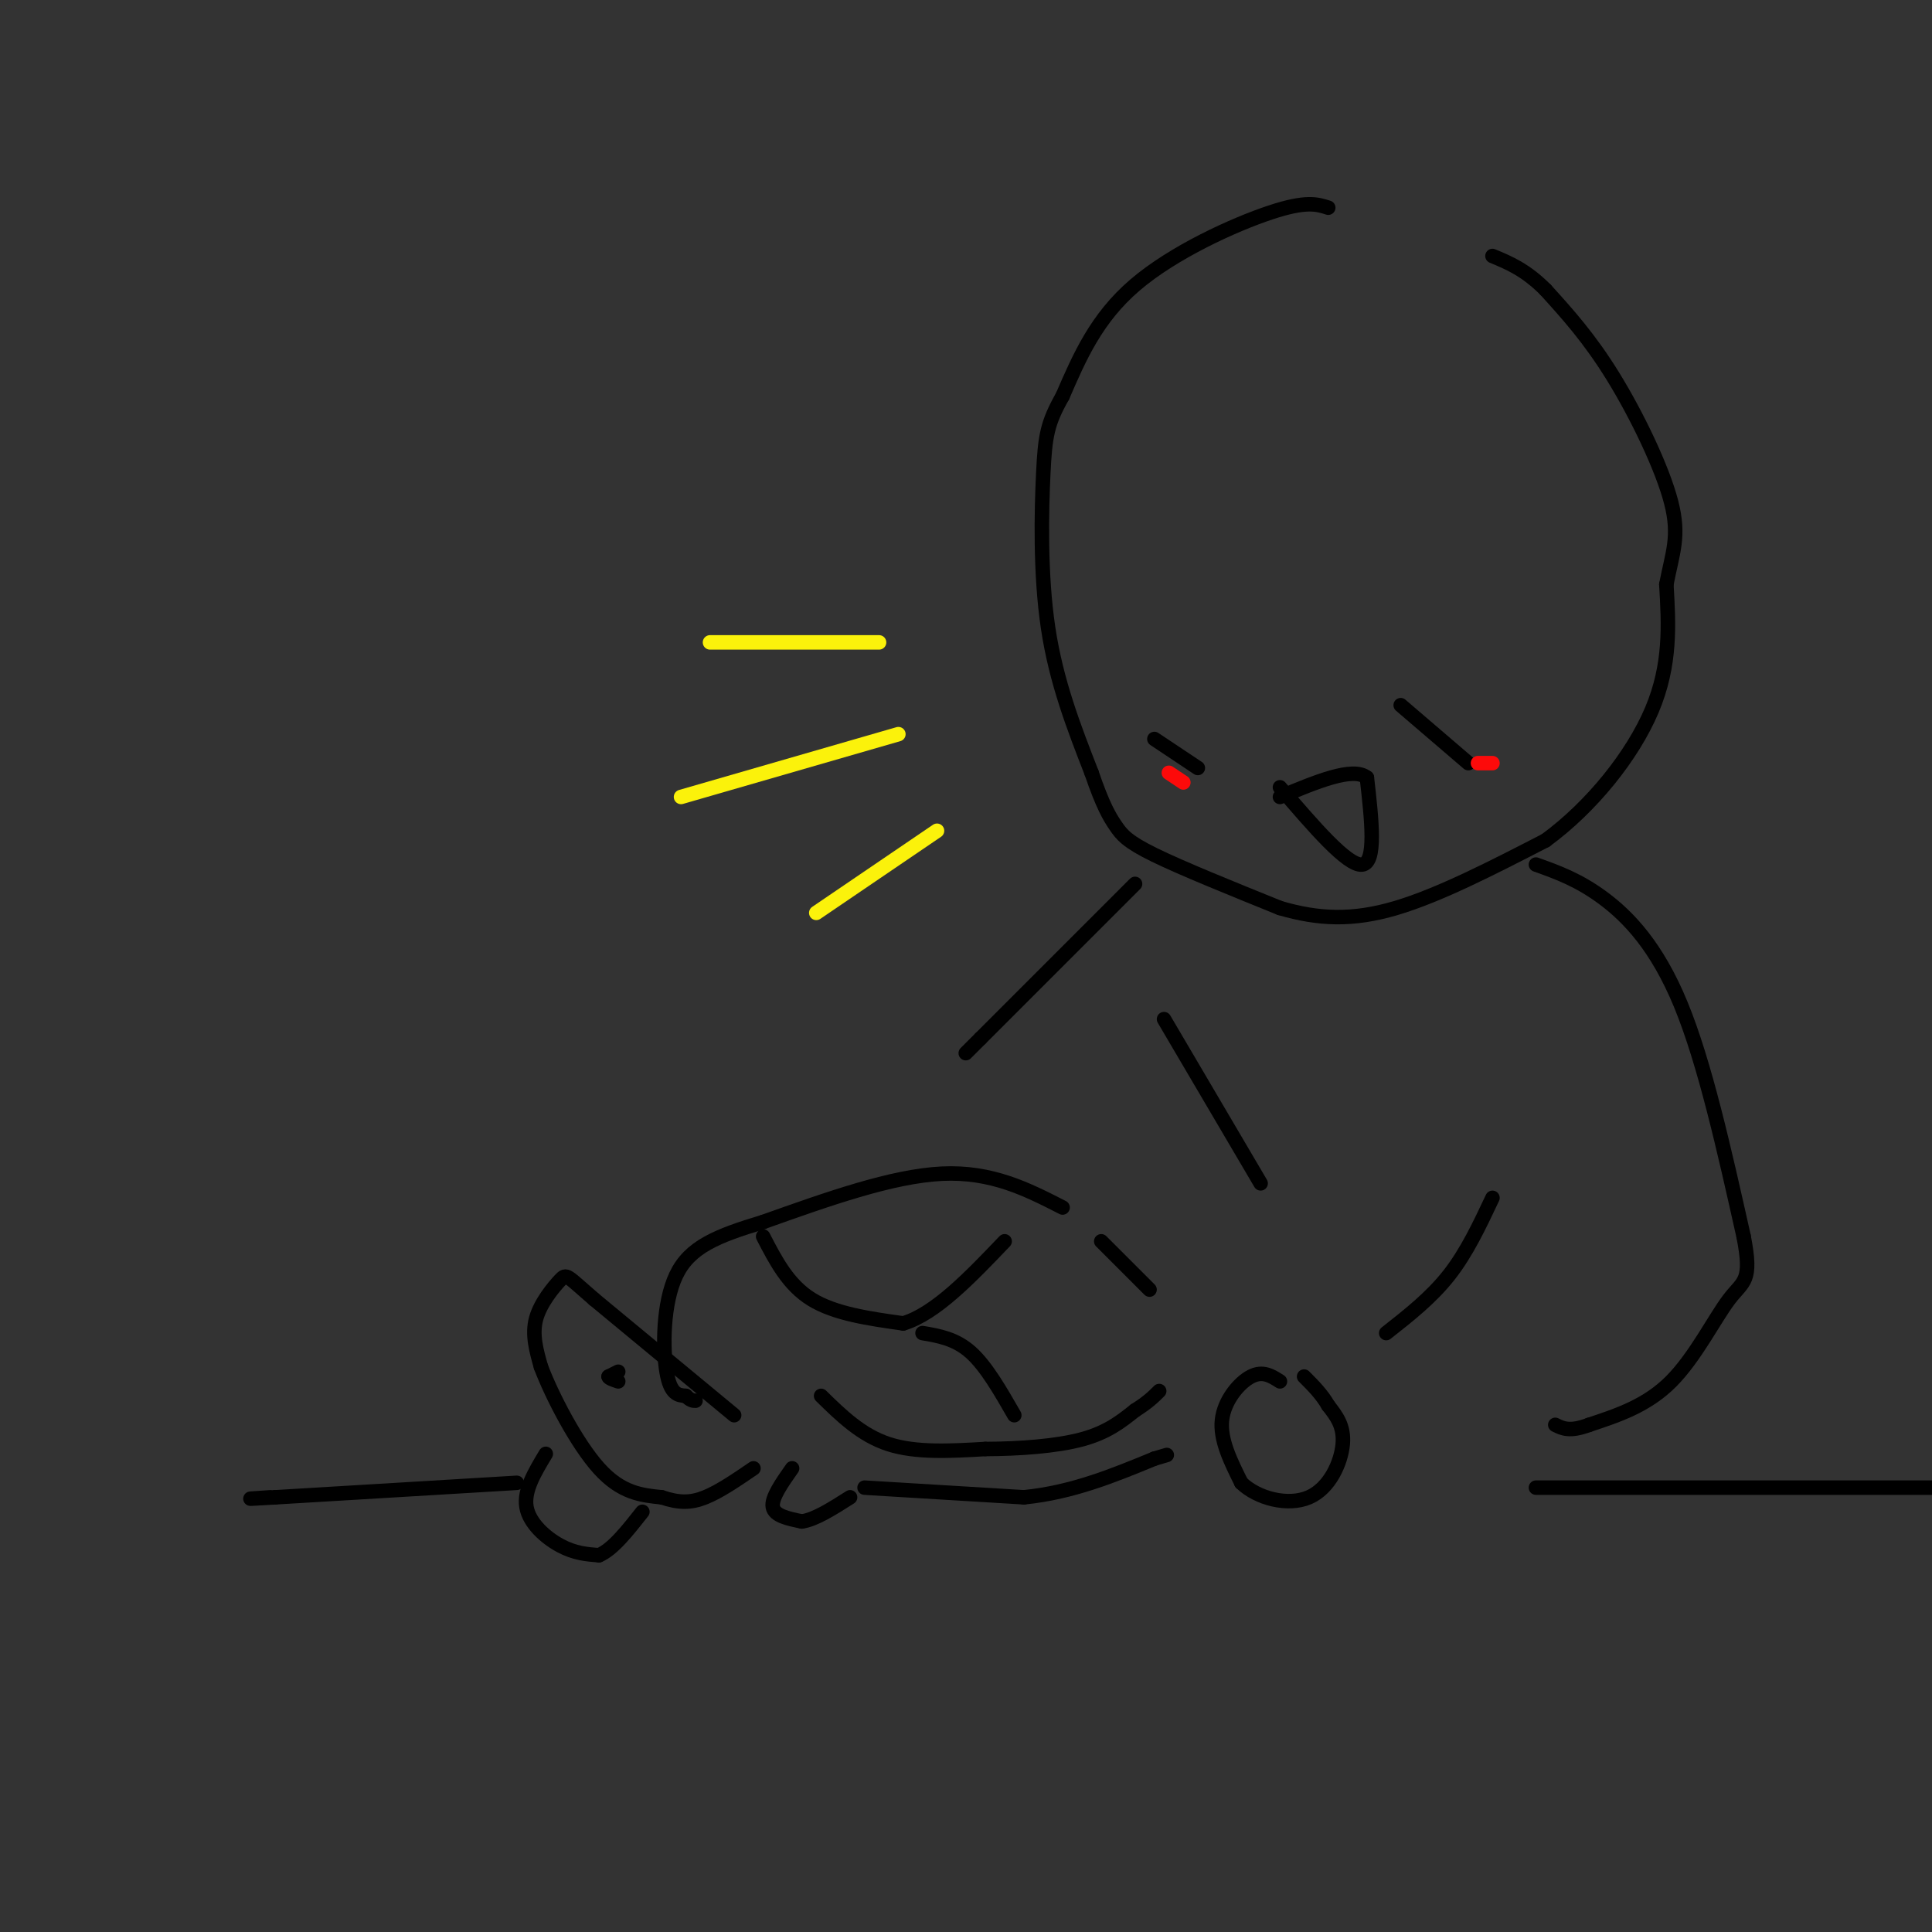 <svg viewBox='0 0 400 400' version='1.1' xmlns='http://www.w3.org/2000/svg' xmlns:xlink='http://www.w3.org/1999/xlink'><rect x="0" y="0" width="400" height="400" fill="#333333" stroke="none"/><g fill='none' stroke='rgb(0,0,0)' stroke-width='3' stroke-linecap='round' stroke-linejoin='round'><path d='M275,43c-2.289,-0.733 -4.578,-1.467 -12,1c-7.422,2.467 -19.978,8.133 -28,15c-8.022,6.867 -11.511,14.933 -15,23'/><path d='M220,82c-3.179,5.631 -3.625,8.208 -4,16c-0.375,7.792 -0.679,20.798 1,32c1.679,11.202 5.339,20.601 9,30'/><path d='M226,160c2.357,6.905 3.750,9.167 5,11c1.250,1.833 2.357,3.238 8,6c5.643,2.762 15.821,6.881 26,11'/><path d='M265,188c8.000,2.333 15.000,2.667 24,0c9.000,-2.667 20.000,-8.333 31,-14'/><path d='M320,174c9.578,-7.022 18.022,-17.578 22,-27c3.978,-9.422 3.489,-17.711 3,-26'/><path d='M345,121c1.238,-6.536 2.833,-9.875 1,-17c-1.833,-7.125 -7.095,-18.036 -12,-26c-4.905,-7.964 -9.452,-12.982 -14,-18'/><path d='M320,60c-4.167,-4.167 -7.583,-5.583 -11,-7'/><path d='M265,163c7.000,8.167 14.000,16.333 17,16c3.000,-0.333 2.000,-9.167 1,-18'/><path d='M283,161c-2.833,-2.333 -10.417,0.833 -18,4'/><path d='M239,153c0.000,0.000 9.000,6.000 9,6'/><path d='M290,146c0.000,0.000 14.000,12.000 14,12'/><path d='M265,286c-1.778,-1.133 -3.556,-2.267 -6,-1c-2.444,1.267 -5.556,4.933 -6,9c-0.444,4.067 1.778,8.533 4,13'/><path d='M257,307c3.333,3.250 9.667,4.875 14,3c4.333,-1.875 6.667,-7.250 7,-11c0.333,-3.750 -1.333,-5.875 -3,-8'/><path d='M275,291c-1.333,-2.333 -3.167,-4.167 -5,-6'/><path d='M220,250c-7.333,-3.750 -14.667,-7.500 -25,-7c-10.333,0.500 -23.667,5.250 -37,10'/><path d='M158,253c-9.631,2.905 -15.208,5.167 -18,11c-2.792,5.833 -2.798,15.238 -2,20c0.798,4.762 2.399,4.881 4,5'/><path d='M142,289c1.000,1.000 1.500,1.000 2,1'/><path d='M152,293c0.000,0.000 -29.000,-24.000 -29,-24'/><path d='M123,269c-5.762,-4.976 -5.667,-5.417 -7,-4c-1.333,1.417 -4.095,4.690 -5,8c-0.905,3.310 0.048,6.655 1,10'/><path d='M112,283c2.244,5.956 7.356,15.844 12,21c4.644,5.156 8.822,5.578 13,6'/><path d='M137,310c3.578,1.200 6.022,1.200 9,0c2.978,-1.200 6.489,-3.600 10,-6'/><path d='M164,304c-2.167,3.083 -4.333,6.167 -4,8c0.333,1.833 3.167,2.417 6,3'/><path d='M166,315c2.667,-0.333 6.333,-2.667 10,-5'/><path d='M179,308c0.000,0.000 33.000,2.000 33,2'/><path d='M212,310c10.000,-1.000 18.500,-4.500 27,-8'/><path d='M239,302c4.500,-1.333 2.250,-0.667 0,0'/><path d='M170,289c4.167,4.083 8.333,8.167 14,10c5.667,1.833 12.833,1.417 20,1'/><path d='M204,300c7.067,-0.022 14.733,-0.578 20,-2c5.267,-1.422 8.133,-3.711 11,-6'/><path d='M235,292c2.667,-1.667 3.833,-2.833 5,-4'/><path d='M158,256c2.583,5.000 5.167,10.000 10,13c4.833,3.000 11.917,4.000 19,5'/><path d='M187,274c6.667,-2.000 13.833,-9.500 21,-17'/><path d='M191,276c3.417,0.583 6.833,1.167 10,4c3.167,2.833 6.083,7.917 9,13'/><path d='M228,257c0.000,0.000 10.000,10.000 10,10'/><path d='M128,284c0.000,0.000 -2.000,1.000 -2,1'/><path d='M126,285c0.000,0.333 1.000,0.667 2,1'/><path d='M113,301c-2.289,3.800 -4.578,7.600 -4,11c0.578,3.400 4.022,6.400 7,8c2.978,1.600 5.489,1.800 8,2'/><path d='M124,322c2.833,-1.167 5.917,-5.083 9,-9'/><path d='M318,179c4.422,1.578 8.844,3.156 14,7c5.156,3.844 11.044,9.956 16,22c4.956,12.044 8.978,30.022 13,48'/><path d='M361,256c1.845,9.464 -0.042,9.125 -3,13c-2.958,3.875 -6.988,11.964 -12,17c-5.012,5.036 -11.006,7.018 -17,9'/><path d='M329,295c-4.000,1.500 -5.500,0.750 -7,0'/><path d='M235,183c0.000,0.000 -32.000,32.000 -32,32'/><path d='M203,215c-5.333,5.333 -2.667,2.667 0,0'/><path d='M241,211c0.000,0.000 20.000,34.000 20,34'/><path d='M287,276c4.667,-3.667 9.333,-7.333 13,-12c3.667,-4.667 6.333,-10.333 9,-16'/><path d='M318,308c0.000,0.000 93.000,0.000 93,0'/><path d='M107,307c0.000,0.000 -50.000,3.000 -50,3'/><path d='M57,310c-8.500,0.500 -4.750,0.250 -1,0'/></g>
<g fill='none' stroke='rgb(251,242,11)' stroke-width='3' stroke-linecap='round' stroke-linejoin='round'><path d='M147,133c0.000,0.000 35.000,0.000 35,0'/><path d='M186,152c0.000,0.000 -45.000,13.000 -45,13'/><path d='M194,172c0.000,0.000 -25.000,17.000 -25,17'/></g>
<g fill='none' stroke='rgb(253,10,10)' stroke-width='3' stroke-linecap='round' stroke-linejoin='round'><path d='M306,158c0.000,0.000 3.000,0.000 3,0'/><path d='M245,162c0.000,0.000 -3.000,-2.000 -3,-2'/></g>
</svg>